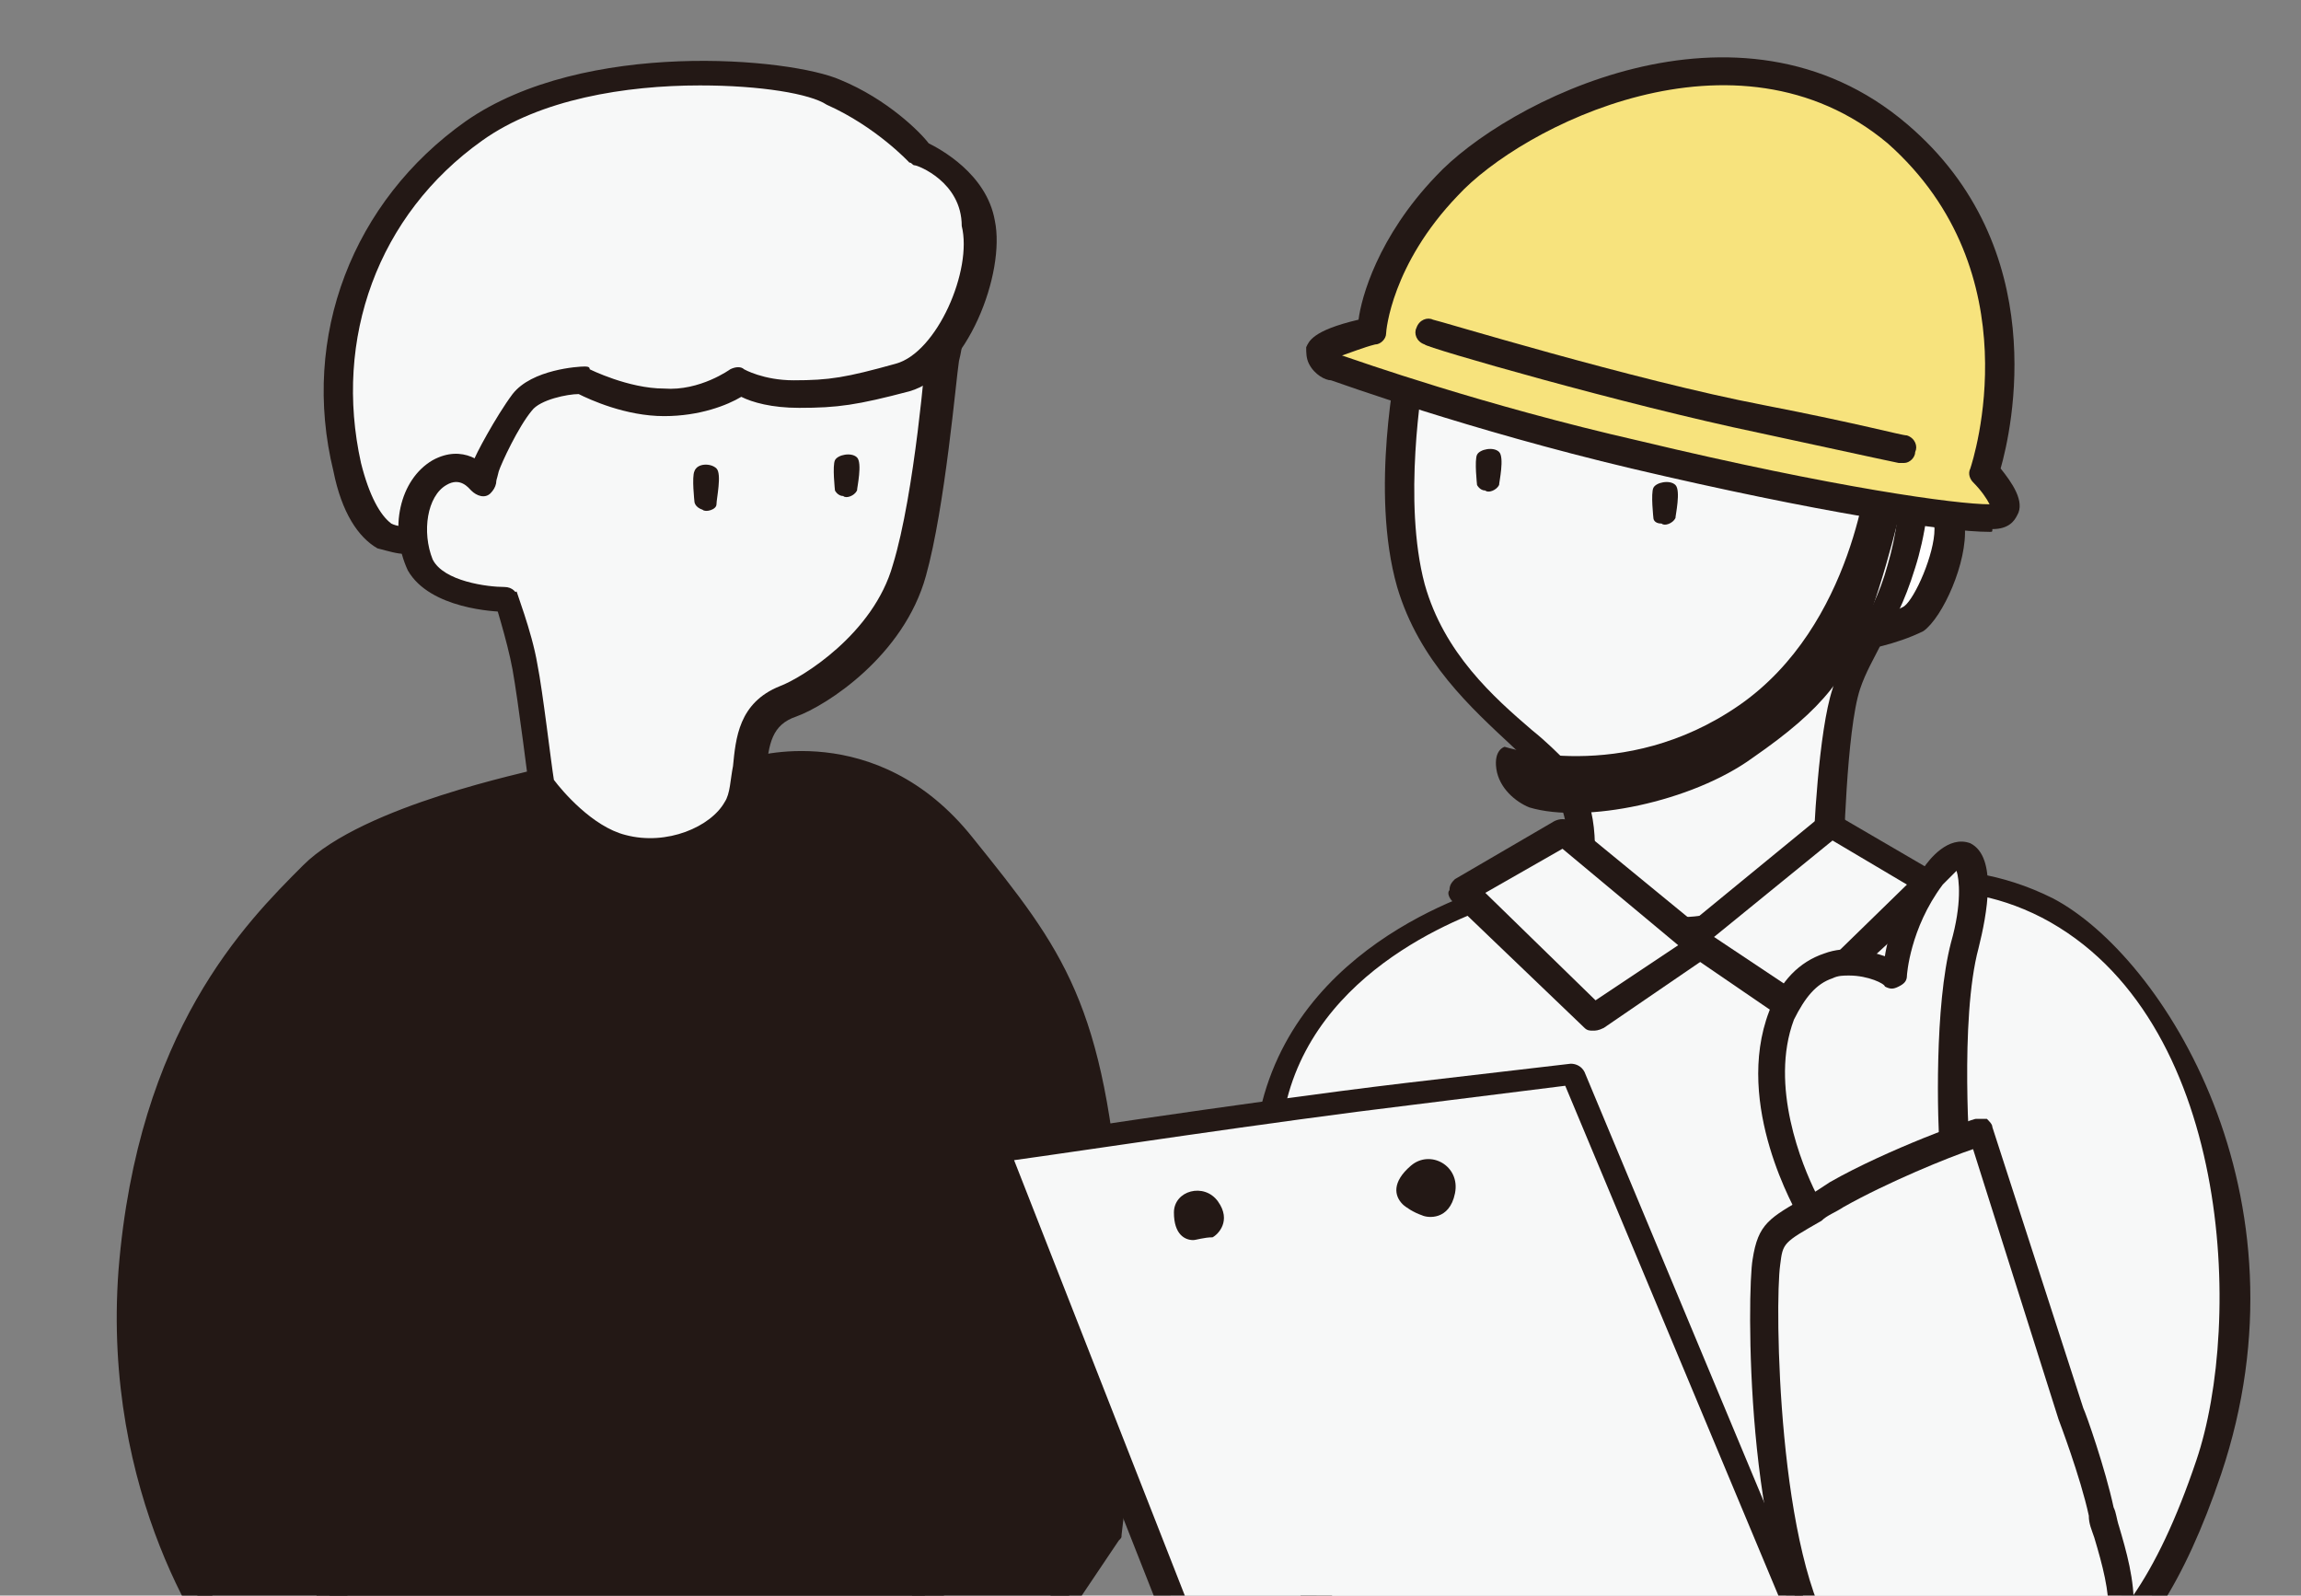 <?xml version="1.0" encoding="utf-8"?>
<!-- Generator: Adobe Illustrator 27.8.1, SVG Export Plug-In . SVG Version: 6.00 Build 0)  -->
<svg version="1.1" id="レイヤー_1" xmlns="http://www.w3.org/2000/svg" xmlns:xlink="http://www.w3.org/1999/xlink" x="0px"
	 y="0px" viewBox="0 0 83.5 57.9" style="enable-background:new 0 0 83.5 57.9;" xml:space="preserve">
<rect x="0" y="0" width="83.5" height="57.9" fill="#808080" stroke="none"/>
<style type="text/css">
	.st0{clip-path:url(#SVGID_00000167355619930163017690000004873966251092429481_);}
	.st1{fill:#231815;}
	.st2{fill:#F7F8F8;}
	.st3{fill:#FFFFFF;}
	.st4{fill:#F7E37D;}
</style>
<g>
	<defs>
		<rect id="SVGID_1_" width="83.5" height="57.9"/>
	</defs>
	<clipPath id="SVGID_00000160884524412699212250000015985684268239368866_">
		<use xlink:href="#SVGID_1_"  style="overflow:visible;"/>
	</clipPath>
	<g style="clip-path:url(#SVGID_00000160884524412699212250000015985684268239368866_);">
		<g>
			<path class="st1" d="M40.3,55.7c0,0,0.6-3,0-11s-2-9.7-5.3-13.8s-7.5-2.7-7.5-2.7s-0.5,2.7-3.6,2.8c-3.1,0.1-4.2-2.4-4.2-2.4
				s-6.1,1.2-8.3,3.3c-2.2,2.1-6,5.9-6.6,14.3s3.5,13.7,4.1,14.3c0,0,5.6,3.2,9.5,2.4s18-1.5,18-1.5L40.3,55.7z"/>
			<path class="st1" d="M17.1,63.5c-3.8,0-8.3-2.5-8.5-2.6c0,0-0.1-0.1-0.1-0.1c-1-1-4.8-6.6-4.2-14.7c0.7-8.7,4.6-12.6,6.7-14.7
				c2.2-2.2,8.3-3.4,8.5-3.5c0.2,0,0.5,0.1,0.6,0.3c0,0.1,1.1,2.2,3.7,2.1c2.6-0.1,3.1-2.3,3.1-2.4c0-0.2,0.2-0.3,0.3-0.4
				c0,0,4.6-1.5,8.1,2.9c3.3,4.1,4.8,6,5.4,14.1c0.6,8,0,11,0,11.2c0,0.1,0,0.1-0.1,0.2l-3.9,5.8c-0.1,0.1-0.2,0.2-0.4,0.2
				c-0.1,0-14.2,0.8-18,1.5C18,63.5,17.6,63.5,17.1,63.5z M9.2,60.1c0.7,0.4,5.7,3,9.1,2.3c3.6-0.7,15.8-1.4,17.8-1.5l3.7-5.5
				c0.1-0.6,0.5-3.7,0-10.8c-0.6-7.8-1.9-9.5-5.1-13.5c-2.6-3.3-5.8-2.9-6.7-2.7c-0.4,1.1-1.5,2.8-4,2.9c-2.6,0.1-4-1.6-4.5-2.3
				c-1.3,0.3-5.9,1.4-7.6,3.1c-2,2-5.8,5.7-6.4,14C4.7,54.6,8.7,59.6,9.2,60.1z M40.3,55.7L40.3,55.7L40.3,55.7z"/>
		</g>
		<g>
			<path class="st2" d="M34.1,12.9c0,0-0.4,5.2-1.2,7.8c-0.8,2.6-3.4,4.4-4.4,4.8c-2,0.7-1,2.8-1.7,4c-0.7,1.1-2.5,1.8-4.2,1.4
				c-1.6-0.4-3-2.3-3-2.3s-0.4-3.2-0.6-4.3c-0.2-1.2-0.7-2.7-0.7-2.7s-0.7-2.3-1-4.3c-0.3-2,0.4-3.6,1.2-5.4
				c0.9-1.7,5.8-3.8,8.2-4.1c2.4-0.3,5.7,0,6.9,1.9S34.1,12.9,34.1,12.9z"/>
			<path class="st1" d="M23.7,31.5c-0.4,0-0.8,0-1.2-0.2c-1.8-0.5-3.2-2.4-3.2-2.5c0-0.1-0.1-0.1-0.1-0.2c0,0-0.4-3.2-0.6-4.3
				c-0.2-1.1-0.7-2.6-0.7-2.7c0-0.1-0.8-2.4-1-4.4c-0.3-2.3,0.5-4,1.3-5.6c1-2,6.2-4.1,8.6-4.4c2.7-0.3,6,0,7.3,2.1
				c1.2,1.8,0.8,3.4,0.7,3.8c-0.1,0.6-0.5,5.3-1.2,7.8c-0.8,2.9-3.6,4.7-4.7,5.1c-0.9,0.3-1,1-1.1,2c0,0.6-0.1,1.2-0.4,1.7
				C26.5,30.8,25.1,31.5,23.7,31.5z M20.1,28.3c0.3,0.4,1.4,1.7,2.6,2c1.5,0.4,3.1-0.3,3.6-1.2c0.2-0.3,0.2-0.8,0.3-1.3
				c0.1-1,0.2-2.3,1.7-2.9c0.8-0.3,3.4-1.9,4.1-4.4c0.8-2.6,1.2-7.7,1.2-7.7c0,0,0-0.1,0-0.1c0-0.1,0.5-1.4-0.6-3
				C32,8.1,29,7.9,26.7,8.1c-2.5,0.3-7.1,2.4-7.8,3.8c-0.9,1.8-1.4,3.3-1.2,5.1c0.3,1.9,1,4.2,1,4.3c0,0.1,0.6,1.6,0.8,2.8
				C19.7,25.1,20,27.7,20.1,28.3z"/>
		</g>
		<g>
			<path class="st2" d="M33.4,5.5c0,0,1.9,0.7,2.2,2.5c0.4,1.8-1,5.1-2.8,5.6c-1.8,0.5-2.5,0.6-3.9,0.6s-2.1-0.5-2.1-0.5
				s-1.2,0.8-2.7,0.8s-3-0.8-3-0.8s-1.6,0.1-2.2,0.8c-0.6,0.8-1.3,2.3-1.3,2.3s-0.4,1.9-1.6,2.4s-2.7,0.9-3.4-2.4
				c-1.1-4.7,0.6-9.4,4.6-12.2s11.3-2.2,13.1-1.4C32.1,4.1,33.4,5.5,33.4,5.5z"/>
			<path class="st1" d="M14.7,20.1c-0.3,0-0.6-0.1-1-0.2c-0.7-0.4-1.3-1.3-1.6-2.8c-1.2-4.9,0.7-9.8,4.8-12.7
				c4.3-3,11.8-2.3,13.6-1.5c1.7,0.7,2.9,1.9,3.2,2.3c0.4,0.2,2.1,1.1,2.4,2.8c0.4,1.9-1,5.6-3.1,6.2c-1.9,0.5-2.6,0.6-4,0.6
				c-1,0-1.7-0.2-2.1-0.4c-0.5,0.3-1.5,0.7-2.8,0.7c-1.4,0-2.7-0.6-3.1-0.8c-0.4,0-1.4,0.2-1.7,0.6c-0.5,0.6-1.1,1.9-1.2,2.2
				c-0.1,0.4-0.5,2.2-1.9,2.7C15.8,19.9,15.3,20.1,14.7,20.1z M25.4,3.1c-2.7,0-5.8,0.5-7.9,2c-3.8,2.7-5.4,7.2-4.4,11.7
				c0.3,1.2,0.7,1.9,1.1,2.2c0.4,0.2,1,0.1,1.7-0.2c0.8-0.3,1.2-1.5,1.3-2c0,0,0-0.1,0-0.1c0-0.1,0.8-1.6,1.4-2.4
				c0.7-0.9,2.4-1,2.6-1c0.1,0,0.2,0,0.2,0.1c0,0,1.4,0.7,2.7,0.7c1.3,0.1,2.4-0.7,2.4-0.7c0.2-0.1,0.4-0.1,0.5,0
				c0,0,0.7,0.4,1.8,0.4c1.3,0,1.9-0.1,3.7-0.6c1.5-0.4,2.8-3.4,2.4-5C34.9,6.6,33.3,6,33.2,6c-0.1,0-0.1-0.1-0.2-0.1
				c0,0-1.2-1.3-3-2.1C29.4,3.4,27.6,3.1,25.4,3.1z"/>
		</g>
		<g>
			<path class="st1" d="M30.3,17.8c0,0-0.1-0.9,0-1.1c0.1-0.2,0.6-0.3,0.8-0.1s0,1.1,0,1.2c-0.1,0.2-0.4,0.3-0.5,0.2
				C30.4,18,30.3,17.8,30.3,17.8z"/>
			<path class="st1" d="M25.2,18.2c0,0-0.1-0.9,0-1.1c0.1-0.3,0.6-0.3,0.8-0.1c0.2,0.2,0,1.1,0,1.3s-0.4,0.3-0.5,0.2
				C25.2,18.4,25.2,18.2,25.2,18.2z"/>
		</g>
		<g>
			<path class="st1" d="M12.9,40.9c0,0-2.8,3.4-1.8,11.8s2.6,11.2,6.6,12.3s11.1-0.3,13.4-1.8s3.7-11,3.7-13.5S33.7,38,33.7,38"/>
			<path class="st1" d="M21.2,66c-1.3,0-2.6-0.1-3.6-0.4c-4.2-1.2-5.9-4.3-7-12.8c-1.1-8.5,1.8-12,1.9-12.2c0.2-0.2,0.5-0.3,0.7-0.1
				c0.2,0.2,0.3,0.5,0.1,0.7c0,0.1-2.6,3.4-1.6,11.4c1,8,2.4,10.8,6.2,11.9c3.7,1.1,10.8-0.3,13-1.8c2-1.3,3.5-10.5,3.5-13.1
				c0-2.4-1.1-11.6-1.1-11.7c0-0.3,0.2-0.5,0.5-0.6c0.3,0,0.5,0.2,0.6,0.5c0,0.4,1.1,9.3,1.1,11.8c0,2.2-1.3,12.2-3.9,13.9
				C29.6,64.8,25.1,66,21.2,66z"/>
		</g>
		<path class="st2" d="M18.3,21.7c0,0-2.4,0-3-1.2c-0.6-1.2-0.3-2.8,0.7-3.4s1.6,0.3,1.6,0.3s0.8,0.2,1.8,1.1s1.9,1.6,0.4,2.4
			S18.3,21.7,18.3,21.7z"/>
		<g>
			<path class="st2" d="M18.3,21.7c0,0-2.4,0-3-1.2c-0.6-1.2-0.3-2.8,0.7-3.4s1.6,0.3,1.6,0.3"/>
			<path class="st1" d="M18.3,22.2C18.3,22.2,18.3,22.2,18.3,22.2c-0.3,0-2.7-0.1-3.5-1.5c-0.7-1.5-0.3-3.3,0.9-4
				c1.1-0.6,1.9,0.1,2.2,0.5c0.2,0.2,0.1,0.5-0.1,0.7c-0.2,0.2-0.5,0.1-0.7-0.1c-0.1-0.1-0.4-0.5-0.9-0.2c-0.7,0.4-0.9,1.7-0.5,2.7
				c0.4,0.8,2,1,2.6,1c0.3,0,0.5,0.2,0.5,0.5C18.8,22,18.6,22.2,18.3,22.2z"/>
		</g>
	</g>
	<g style="clip-path:url(#SVGID_00000160884524412699212250000015985684268239368866_);">
		<g>
			<g>
				<path class="st2" d="M67.5,32.5c0,0,3.1-1.4,6.9,0.5c3.8,1.9,9.2,10.4,5.8,20.3c-3.4,9.8-7.7,8.6-13.7,8.6
					c-6-0.1-15.3,0.7-17.9-2.6C46,55.8,44.8,46,46.3,40s8.5-7.6,8.5-7.6l7.5,2L67.5,32.5z"/>
				<path class="st1" d="M70.1,62.4c-0.6,0-1.3,0-1.9,0c-0.5,0-1.1,0-1.7,0c-1,0-2.1,0-3.2,0c-6,0.1-12.8,0.2-15.1-2.8
					c-2.7-3.4-3.9-13.5-2.4-19.6c1.6-6.2,8.6-7.9,8.9-8c0.1,0,0.2,0,0.2,0l7.3,2l5-1.9c0.3-0.1,3.5-1.4,7.3,0.5
					c4,2.1,9.5,10.8,6.1,20.9C77.9,61.5,74.4,62.4,70.1,62.4z M65.8,61.3c0.3,0,0.5,0,0.7,0c0.6,0,1.2,0,1.7,0
					c5,0.1,8.6,0.3,11.5-8.3c1.7-5,1.3-16.1-5.6-19.7c-3.5-1.8-6.4-0.5-6.5-0.5c0,0,0,0,0,0l-5.2,1.9c-0.1,0-0.2,0-0.3,0l-7.4-2
					c-0.9,0.3-6.7,2.1-8,7.2C45.3,46,46.4,55.7,49,58.9c2.1,2.6,8.9,2.5,14.3,2.5C64.2,61.3,65,61.3,65.8,61.3z M67.5,32.5
					L67.5,32.5L67.5,32.5z"/>
			</g>
			<g>
				<path class="st3" d="M68.6,18.7c0,0,0.4-1.2,1.6-0.6s0,3.7-0.8,4.2c-0.8,0.6-1.9,0.7-1.9,0.7"/>
				<path class="st1" d="M67.5,23.6c-0.3,0-0.5-0.2-0.5-0.4c0-0.3,0.2-0.6,0.4-0.6c0,0,1-0.2,1.7-0.6c0.4-0.3,1.1-1.9,1.1-2.8
					c0-0.2-0.1-0.4-0.2-0.5c-0.2-0.1-0.4-0.1-0.5-0.1c-0.2,0.1-0.3,0.3-0.4,0.4c-0.1,0.3-0.4,0.4-0.7,0.3c-0.3-0.1-0.4-0.4-0.3-0.7
					c0-0.1,0.3-0.7,1-1c0.3-0.1,0.8-0.2,1.4,0.1c0.3,0.2,0.7,0.5,0.8,1.4c0.1,1.3-0.8,3.3-1.5,3.8C68.8,23.4,67.6,23.6,67.5,23.6
					C67.6,23.6,67.5,23.6,67.5,23.6z"/>
			</g>
			<g>
				<path class="st2" d="M51.1,13.1c0,0-1,4.7,0,8.1s3.9,5.2,5.3,6.8c1.4,1.6,0.8,4,0.8,4s1.7,2.2,4.7,1.6c3-0.5,4.3-2.3,4.3-2.3
					s0.2-4.7,0.7-6.3c0.5-1.6,1.4-2.2,2-4.5c0.7-2.2,0.8-5.6-0.4-8.6c-1.2-3-7.9-3.5-11.6-3C53.3,9.5,51.1,13.1,51.1,13.1z"/>
				<path class="st1" d="M61,34.2c-2.6,0-4-1.8-4.1-1.9c-0.1-0.1-0.1-0.3-0.1-0.4c0,0,0.5-2.2-0.7-3.6c-0.3-0.4-0.8-0.8-1.2-1.2
					c-1.5-1.4-3.4-3.1-4.2-5.8c-1-3.5,0-8.1,0-8.3c0-0.1,0-0.1,0.1-0.2c0.1-0.2,2.3-3.8,6.2-4.4c3.5-0.5,10.7-0.1,12.1,3.3
					c1.3,3.2,1.1,6.7,0.4,8.9c-0.4,1.3-0.8,2-1.2,2.7c-0.3,0.6-0.6,1.1-0.8,1.7c-0.5,1.5-0.6,6.1-0.6,6.2c0,0.1,0,0.2-0.1,0.3
					c-0.1,0.1-1.5,2-4.6,2.5C61.7,34.2,61.3,34.2,61,34.2z M57.8,31.9c0.4,0.5,1.8,1.7,4.1,1.3c2.3-0.4,3.6-1.7,3.9-2
					c0-0.9,0.2-4.7,0.7-6.2c0.2-0.8,0.6-1.4,0.9-2c0.4-0.7,0.8-1.4,1.1-2.5c0.6-2,0.8-5.3-0.4-8.3c-1-2.5-7.1-3.3-11-2.7
					c-3.1,0.5-5.1,3.4-5.4,3.9c-0.1,0.6-0.8,4.8,0,7.8c0.7,2.5,2.5,4.1,3.9,5.3c0.5,0.4,0.9,0.8,1.3,1.2
					C58.1,29.1,57.9,31.1,57.8,31.9z"/>
			</g>
			<path class="st1" d="M53.6,17.6c0,0-0.1-0.9,0-1.1c0.1-0.2,0.6-0.3,0.8-0.1s0,1.1,0,1.2c-0.1,0.2-0.4,0.3-0.5,0.2
				C53.7,17.8,53.6,17.6,53.6,17.6z"/>
			<path class="st1" d="M60,18.8c0,0-0.1-0.9,0-1.1c0.1-0.2,0.6-0.3,0.8-0.1s0,1.1,0,1.2c-0.1,0.2-0.4,0.3-0.5,0.2
				C60,19,60,18.8,60,18.8z"/>
			<g>
				<polygon class="st2" points="61.4,34.1 65.2,36.7 70,32.1 66.4,30 				"/>
				<path class="st1" d="M65.2,37.2c-0.1,0-0.2,0-0.3-0.1l-3.8-2.6c-0.1-0.1-0.2-0.2-0.2-0.4s0.1-0.3,0.2-0.4l5-4.1
					c0.2-0.1,0.4-0.1,0.6,0l3.6,2.1c0.1,0.1,0.2,0.2,0.2,0.4c0,0.2,0,0.3-0.1,0.4L65.5,37C65.4,37.1,65.3,37.2,65.2,37.2z M62.2,34
					l3,2l4-3.9l-2.7-1.6L62.2,34z"/>
			</g>
			<g>
				<polygon class="st2" points="61.7,34.3 57.8,36.9 53,32.3 56.7,30.2 				"/>
				<path class="st1" d="M57.8,37.4c-0.1,0-0.2,0-0.3-0.1l-4.8-4.6c-0.1-0.1-0.2-0.3-0.1-0.4c0-0.2,0.1-0.3,0.2-0.4l3.6-2.1
					c0.2-0.1,0.4-0.1,0.6,0l5,4.1c0.1,0.1,0.2,0.2,0.2,0.4s-0.1,0.3-0.2,0.4l-3.8,2.6C58,37.4,57.9,37.4,57.8,37.4z M53.9,32.4
					l4,3.9l3-2l-4.2-3.5L53.9,32.4z"/>
			</g>
			<path class="st1" d="M67.8,16.9c0,0-0.5,5.8-4.7,8.7s-8.5,1.5-8.5,1.5s-0.4,0.1-0.3,0.8c0.1,0.7,0.7,1.2,1.2,1.4
				c2,0.6,5.9-0.2,8.1-1.8c2.6-1.8,3.5-3,4.3-5.3s1.3-4.7,1.3-4.7L67.8,16.9z"/>
			<g>
				<path class="st4" d="M48.5,13.3c0,0,4.7,1.7,10.9,3.2c7.5,1.8,11.8,2.4,13,2.3c1.2,0-0.3-1.6-0.3-1.6s2.5-7.4-3.2-12.3
					S55,4.1,52.5,6.8S49.8,12,49.8,12s-1.8,0.4-1.9,0.8C47.8,13.1,48.5,13.3,48.5,13.3z"/>
				<path class="st1" d="M72.2,19.3c-1.6,0-6.2-0.7-13-2.3c-5.9-1.4-10.6-3.1-10.9-3.2c-0.2,0-0.6-0.2-0.8-0.6
					c-0.1-0.2-0.1-0.4-0.1-0.6c0.1-0.2,0.2-0.6,1.9-1c0.1-0.8,0.7-3,2.8-5.2c2.5-2.7,11-7.1,17.1-1.9c5.3,4.5,3.8,11.1,3.4,12.5
					c0.4,0.5,0.9,1.2,0.6,1.7c-0.1,0.2-0.3,0.5-0.9,0.5C72.3,19.3,72.3,19.3,72.2,19.3z M48.7,12.9c0.6,0.2,5.1,1.8,10.8,3.1
					c7.1,1.7,11.5,2.3,12.7,2.3c0,0,0,0,0,0c-0.1-0.2-0.3-0.5-0.6-0.8c-0.1-0.1-0.2-0.3-0.1-0.5c0.1-0.3,2.3-7.1-3-11.8
					C63,0.6,55.2,4.6,52.9,7.1c-2.4,2.5-2.6,4.9-2.6,5c0,0.2-0.2,0.4-0.4,0.4C49.5,12.6,49,12.8,48.7,12.9z"/>
			</g>
			<g>
				<path class="st2" d="M70.9,42.2c0,0-0.4-5.3,0.3-8c0.7-2.7,0.3-4.3-1.1-2.5c-1.4,1.8-1.4,3.6-1.4,3.6s-2.8-1.7-4.1,1.5
					s1,7.1,1,7.1L70.9,42.2z"/>
				<path class="st1" d="M65.7,44.4c-0.2,0-0.3-0.1-0.4-0.2c-0.1-0.2-2.4-4.1-1.1-7.5c0.4-1.1,1.1-1.8,2-2.1
					c0.8-0.3,1.6-0.1,2.2,0.1c0.1-0.7,0.5-2,1.4-3.2c0.2-0.3,0.9-1.2,1.7-0.9c1,0.5,0.6,2.6,0.3,3.8c-0.7,2.6-0.3,7.8-0.3,7.8
					c0,0.2-0.1,0.4-0.3,0.5l-5.3,1.6C65.8,44.4,65.7,44.4,65.7,44.4z M67.1,35.4c-0.2,0-0.4,0-0.6,0.1c-0.6,0.2-1,0.7-1.4,1.5
					c-0.9,2.4,0.3,5.3,0.8,6.3l4.5-1.4c-0.1-1.3-0.2-5.4,0.4-7.7c0.4-1.4,0.3-2.3,0.2-2.6c-0.1,0.1-0.2,0.2-0.5,0.5
					c-1.2,1.6-1.3,3.3-1.3,3.3c0,0.2-0.1,0.3-0.3,0.4c-0.2,0.1-0.3,0.1-0.5,0C68.4,35.7,67.8,35.4,67.1,35.4z"/>
			</g>
			<g>
				<path class="st2" d="M75.2,51.2L71.9,41c0,0-3.1,1-5.2,2.3c-2.1,1.2-2.4,1.2-2.6,2.4c-0.2,1.2-0.2,10.8,2.2,14.1
					c2.4,3.2,6.7,2.4,9.2,1c2.6-1.4,1.1-4.5,0.8-6C75.9,53.3,75.2,51.2,75.2,51.2z"/>
				<path class="st1" d="M71,62.5c-1.9,0-3.8-0.7-5.1-2.4c-2.6-3.5-2.5-13.3-2.3-14.4c0.2-1.3,0.6-1.5,2-2.3
					c0.2-0.1,0.5-0.3,0.8-0.5c2.1-1.2,5.2-2.3,5.3-2.3c0.1,0,0.3,0,0.4,0c0.1,0.1,0.2,0.2,0.2,0.3l3.3,10.2c0.1,0.2,0.8,2.2,1.1,3.6
					c0.1,0.2,0.1,0.4,0.2,0.7c0.5,1.7,1.3,4.4-1.2,5.8C74.3,62,72.6,62.5,71,62.5z M71.6,41.7c-0.9,0.3-3.1,1.2-4.7,2.1
					c-0.3,0.2-0.6,0.3-0.8,0.5c-1.4,0.8-1.4,0.8-1.5,1.6c-0.2,1.4-0.1,10.7,2.1,13.7c2.3,3.1,6.5,2,8.6,0.9c1.7-0.9,1.3-2.7,0.7-4.7
					c-0.1-0.3-0.2-0.5-0.2-0.8c-0.3-1.4-1.1-3.5-1.1-3.5c0,0,0,0,0,0L71.6,41.7z"/>
			</g>
			<g>
				<g>
					<path class="st2" d="M36.2,41.7c0,0,9-1.4,15-2.1s6-0.7,6-0.7l10.1,24.2l-21.9,2.3L36.2,41.7z"/>
					<path class="st1" d="M45.4,65.9c-0.2,0-0.4-0.1-0.5-0.3l-9.3-23.6c-0.1-0.1,0-0.3,0-0.4c0.1-0.1,0.2-0.2,0.4-0.2
						c0.1,0,9.1-1.4,15-2.1l6-0.7c0.2,0,0.4,0.1,0.5,0.3l10.1,24.2c0.1,0.1,0,0.3,0,0.4s-0.2,0.2-0.4,0.2L45.4,65.9
						C45.5,65.9,45.4,65.9,45.4,65.9z M36.8,42.1l8.9,22.7l20.8-2.2l-9.7-23.2l-5.6,0.7C46.2,40.7,39,41.8,36.8,42.1z"/>
				</g>
				<g>
					<path class="st1" d="M43.3,45c-0.3,0-0.7-0.2-0.7-1c0-0.8,1.1-1.1,1.6-0.4c0.5,0.7,0,1.2-0.2,1.3C43.7,44.9,43.4,45,43.3,45z"
						/>
					<path class="st1" d="M50.9,43.7c-0.3-0.3-0.4-0.8,0.3-1.4c0.7-0.6,1.8,0,1.6,1s-1,0.9-1.2,0.8C51.3,44,51,43.8,50.9,43.7z"/>
				</g>
			</g>
		</g>
		<g>
			<path class="st3" d="M51.9,12c0,0,7.2,2.2,12.1,3.2s5.1,1.1,5.1,1.1"/>
			<path class="st1" d="M69.1,16.8c-0.1,0-0.1,0-0.2,0c0,0-0.5-0.1-5.1-1.1c-4.8-1-12.1-3.1-12.1-3.2c-0.3-0.1-0.4-0.4-0.3-0.6
				c0.1-0.3,0.4-0.4,0.6-0.3c0.1,0,7.3,2.2,12,3.1c3.6,0.7,5,1.1,5.2,1.1c0.3,0.1,0.4,0.4,0.3,0.6C69.5,16.6,69.3,16.8,69.1,16.8z"
				/>
		</g>
	</g>
</g>
</svg>
